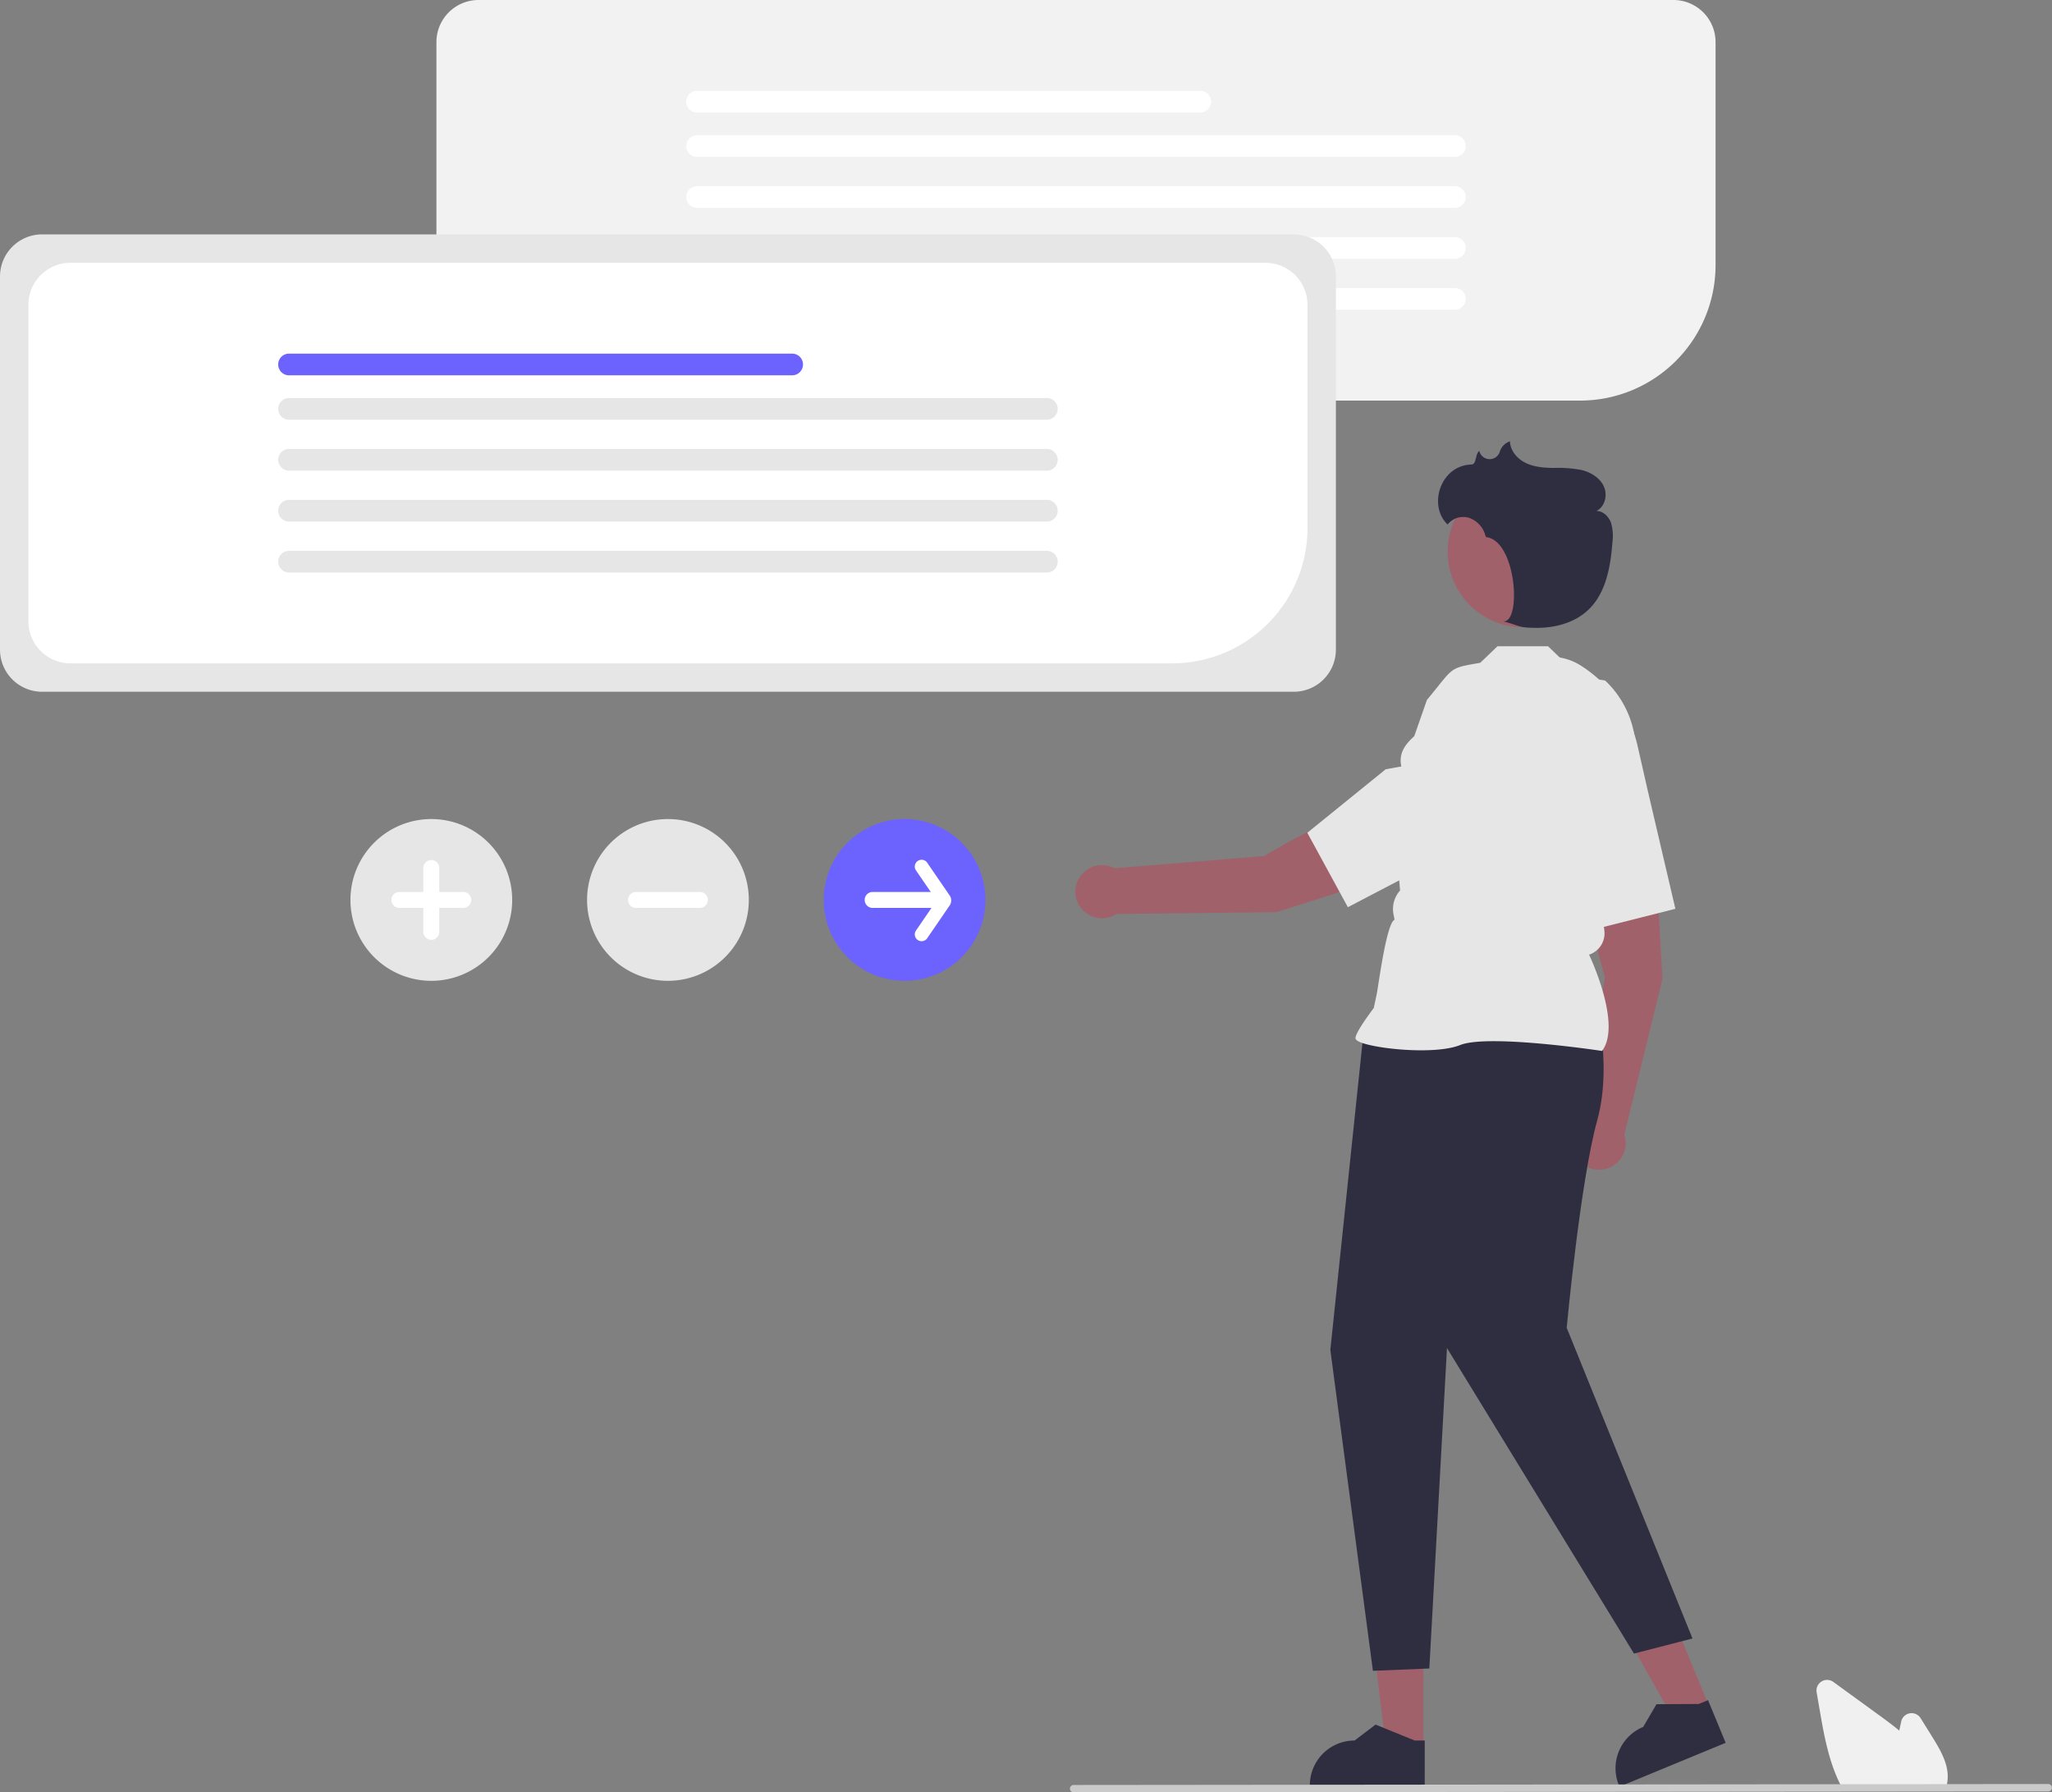 <svg data-name="Layer 1" xmlns="http://www.w3.org/2000/svg" width="663.81" height="579.749" viewBox="0 0 663.81 579.749" xmlns:xlink="http://www.w3.org/1999/xlink"><rect x="0" y="0" width="663.81" height="579.749" fill="#808080" stroke="none"/><path d="M779.295,289.7H422.886a13.625,13.625,0,0,1-13.609-13.609V173.735a13.625,13.625,0,0,1,13.609-13.609H809.46a13.625,13.625,0,0,1,13.609,13.609v72.192A43.823,43.823,0,0,1,779.295,289.7Z" transform="translate(-268.095 -160.126)" fill="#f2f2f2"/><path d="M656.354,196.529H493.601a3.51,3.51,0,1,1,0-7.02H656.354a3.51,3.51,0,0,1,0,7.02Z" transform="translate(-268.095 -160.126)" fill="#fff"/><path d="M738.743,210.884H493.601a3.51,3.51,0,1,1,0-7.02H738.743a3.51,3.51,0,0,1,0,7.02Z" transform="translate(-268.095 -160.126)" fill="#fff"/><path d="M738.743,227.362H493.601a3.51,3.51,0,1,1,0-7.02H738.743a3.51,3.51,0,0,1,0,7.02Z" transform="translate(-268.095 -160.126)" fill="#fff"/><path d="M738.743,243.839H493.601a3.51,3.51,0,1,1,0-7.02H738.743a3.51,3.51,0,0,1,0,7.02Z" transform="translate(-268.095 -160.126)" fill="#fff"/><path d="M738.743,260.317H493.601a3.51,3.51,0,1,1,0-7.02H738.743a3.51,3.51,0,0,1,0,7.02Z" transform="translate(-268.095 -160.126)" fill="#fff"/><path d="M686.64,383.88H281.704a13.625,13.625,0,0,1-13.609-13.609V249.548a13.625,13.625,0,0,1,13.609-13.609H686.64a13.625,13.625,0,0,1,13.609,13.609V370.271A13.625,13.625,0,0,1,686.64,383.88Z" transform="translate(-268.095 -160.126)" fill="#e6e6e6"/><path d="M647.295,374.7H290.886a13.625,13.625,0,0,1-13.609-13.609V258.735a13.625,13.625,0,0,1,13.609-13.609H677.46a13.625,13.625,0,0,1,13.609,13.609v72.192A43.823,43.823,0,0,1,647.295,374.7Z" transform="translate(-268.095 -160.126)" fill="#fff"/><path d="M524.354,281.529H361.601a3.51,3.51,0,1,1,0-7.02H524.354a3.51,3.51,0,0,1,0,7.02Z" transform="translate(-268.095 -160.126)" fill="#6c63ff"/><path d="M606.743,295.884H361.601a3.51,3.51,0,1,1,0-7.02H606.743a3.51,3.51,0,0,1,0,7.02Z" transform="translate(-268.095 -160.126)" fill="#e6e6e6"/><path d="M606.743,312.361H361.601a3.51,3.51,0,1,1,0-7.02H606.743a3.51,3.51,0,0,1,0,7.02Z" transform="translate(-268.095 -160.126)" fill="#e6e6e6"/><path d="M606.743,328.839H361.601a3.51,3.51,0,1,1,0-7.02H606.743a3.51,3.51,0,0,1,0,7.02Z" transform="translate(-268.095 -160.126)" fill="#e6e6e6"/><path d="M606.743,345.317H361.601a3.51,3.51,0,1,1,0-7.02H606.743a3.51,3.51,0,0,1,0,7.02Z" transform="translate(-268.095 -160.126)" fill="#e6e6e6"/><path d="M407.624,477.383a26.164,26.164,0,1,1,26.164-26.164A26.164,26.164,0,0,1,407.624,477.383Z" transform="translate(-268.095 -160.126)" fill="#e6e6e6"/><path d="M417.948,448.638h-7.743v-7.743a2.581,2.581,0,0,0-5.162,0v7.743h-7.743a2.581,2.581,0,0,0,0,5.162h7.743v7.743a2.581,2.581,0,0,0,5.162,0V453.8h7.743a2.581,2.581,0,1,0,0-5.162Z" transform="translate(-268.095 -160.126)" fill="#fff"/><path d="M484.172,477.383a26.164,26.164,0,1,1,26.164-26.164A26.164,26.164,0,0,1,484.172,477.383Z" transform="translate(-268.095 -160.126)" fill="#e6e6e6"/><path d="M494.495,448.638H473.848a2.581,2.581,0,0,0,0,5.162h20.647a2.581,2.581,0,1,0,0-5.162Z" transform="translate(-268.095 -160.126)" fill="#fff"/><path d="M560.719,477.383a26.164,26.164,0,1,1,26.164-26.164A26.164,26.164,0,0,1,560.719,477.383Z" transform="translate(-268.095 -160.126)" fill="#6c63ff"/><path d="M575.438,449.976,568.021,439.15a2.2,2.2,0,0,0-3.629,2.487l4.797,7.002H550.395a2.581,2.581,0,1,0,0,5.162h19.029l-5.033,7.346a2.2,2.2,0,0,0,3.629,2.487l7.417-10.826a2.903,2.903,0,0,0,0-2.83Z" transform="translate(-268.095 -160.126)" fill="#fff"/><polygon points="460.467 565.314 448.382 565.313 442.632 518.694 460.47 518.695 460.467 565.314" fill="#a0616a"/><path d="M728.988,738.048l-37.166-.001v-.47a14.467,14.467,0,0,1,14.466-14.466h.001l6.789-5.15,12.667,5.151,3.244 0Z" transform="translate(-268.095 -160.126)" fill="#2f2e41"/><polygon points="553.032 552.243 541.862 556.856 518.748 515.964 535.235 509.155 553.032 552.243" fill="#a0616a"/><path d="M826.334,723.858l-34.351,14.189-.179-.434a14.467,14.467,0,0,1,7.847-18.893l.001-0,4.308-7.352,13.674-.075,2.999-1.239Z" transform="translate(-268.095 -160.126)" fill="#2f2e41"/><path d="M787.309,476.141s-9.364-29.531-5.482-41.62l21.588-1.31,2.47,43.575-12.339,50.383a8.594,8.594,0,1,1-14.463-3.104Z" transform="translate(-268.095 -160.126)" fill="#a0616a"/><path d="M801.085,415.645l-3.236-14.238a41.687,41.687,0,0,0-18.544-26.104h0a18.25,18.25,0,0,0-19.264.013h0a18.207,18.207,0,0,0-6.295,24.048c6.663,12.307,6.697,26.253,16.557,26.645l-.386,5.121,13.58,29.668,26.575-6.708Z" transform="translate(-268.095 -160.126)" fill="#e6e6e6"/><path d="M783.299,480s6.914,22.995,1.462,42.627-9.847,66.983-9.847,66.983l40.698,100.501-18.933,4.881-60.494-98.827L730.477,699.816l-18.251.749L698.45,596.763l10.927-104.397Z" transform="translate(-268.095 -160.126)" fill="#2f2e41"/><path d="M786.356,500.068l.111-.155c5.904-8.265-2.975-28.126-4.315-31.005h0a7.228,7.228,0,0,0,4.948-7.72l-.577-4.907-.602-4.813,4.311-4.311.012-.108,2.481-21.708,3.607-14.418a31.654,31.654,0,0,0-8.984-30.676l-8.338-1.324-10.133-9.763H752.536l-5.603,5.353c-10.459,1.834-8.256,1.235-17.24,12.017l-11.298,32.321,1.018,4.611-.003,6.254,1.604,18.45a8.954,8.954,0,0,0-2.124,7.745l.341,1.702h0c-2.67,1.144-5.218,21.482-5.827,24.323l-.909,4.243c-.778,1.027-5.913,7.874-5.913,9.746,0,.281.207.553.653.854,3.5,2.37,24.639,4.805,33.2,1.379,9.119-3.646,45.369,1.824,45.734,1.879Z" transform="translate(-268.095 -160.126)" fill="#e6e6e6"/><path d="M677.095,437.011s26.269-16.424,38.943-15.675l6.646,20.582-41.586,13.245-51.868.598a8.594,8.594,0,1,1-.596-14.78Z" transform="translate(-268.095 -160.126)" fill="#a0616a"/><path d="M739.116,435.285l12.983-6.68a41.687,41.687,0,0,0,20.663-24.461h0a18.25,18.25,0,0,0-4.81-18.653h0a18.207,18.207,0,0,0-24.858-.107c-10.26,9.518-23.758,13.025-21.682,22.671l-5.055.901L691.005,429.497,704.12,453.565Z" transform="translate(-268.095 -160.126)" fill="#e6e6e6"/><circle cx="492.738" cy="178.455" r="24.428" fill="#a0616a"/><path d="M744.082,310.377c1.751-.052,1.15-3.352,2.56-4.405q.01.048.021.096a3.438,3.438,0,0,0,6.57.28,5.225,5.225,0,0,1,3.318-3.481c.088,3.059,2.402,5.714,5.162,7.035s5.907,1.541,8.967,1.586a39.577,39.577,0,0,1,9.131.692c2.967.749,5.853,2.509,7.121,5.294,1.268,2.785.363,6.62-2.409,7.916,2.147.011,3.97,1.783,4.712,3.798a15.082,15.082,0,0,1,.466,6.373c-.604,7.899-2.075,16.404-7.827,21.851-4.384,4.152-10.659,5.824-16.696,5.8-6.038-.024-4.976-.579-10.814-2.12,6.004.673,4.366-26.149-5.555-27.236a7.392,7.392,0,0,1-.257-.726,8.261,8.261,0,0,0-5.159-5.471,6.406,6.406,0,0,0-7.002,2.119C729.999,323.785,733.965,310.677,744.082,310.377Z" transform="translate(-268.095 -160.126)" fill="#2f2e41"/><path d="M897.411,738.849H864.225l-.143-.259c-.424-.77-.834-1.585-1.217-2.423-3.418-7.318-4.863-15.688-6.138-23.073l-.96-5.566a3.437,3.437,0,0,1,5.41-3.362q7.565,5.505,15.136,10.999c1.911,1.391,4.094,3,6.184,4.739.202-.979.413-1.962.624-2.931a3.439,3.439,0,0,1,6.281-1.086l3.883,6.238c2.832,4.556,5.332,9.045,4.822,13.887a.757.757,0,0,1-.013.176,10.947,10.947,0,0,1-.563,2.331Z" transform="translate(-268.095 -160.126)" fill="#f0f0f0"/><path d="M930.721,739.567l-315.358.307a1.191,1.191,0,0,1,0-2.381l315.358-.307a1.191,1.191,0,0,1,0,2.381Z" transform="translate(-268.095 -160.126)" fill="#cacaca"/></svg>